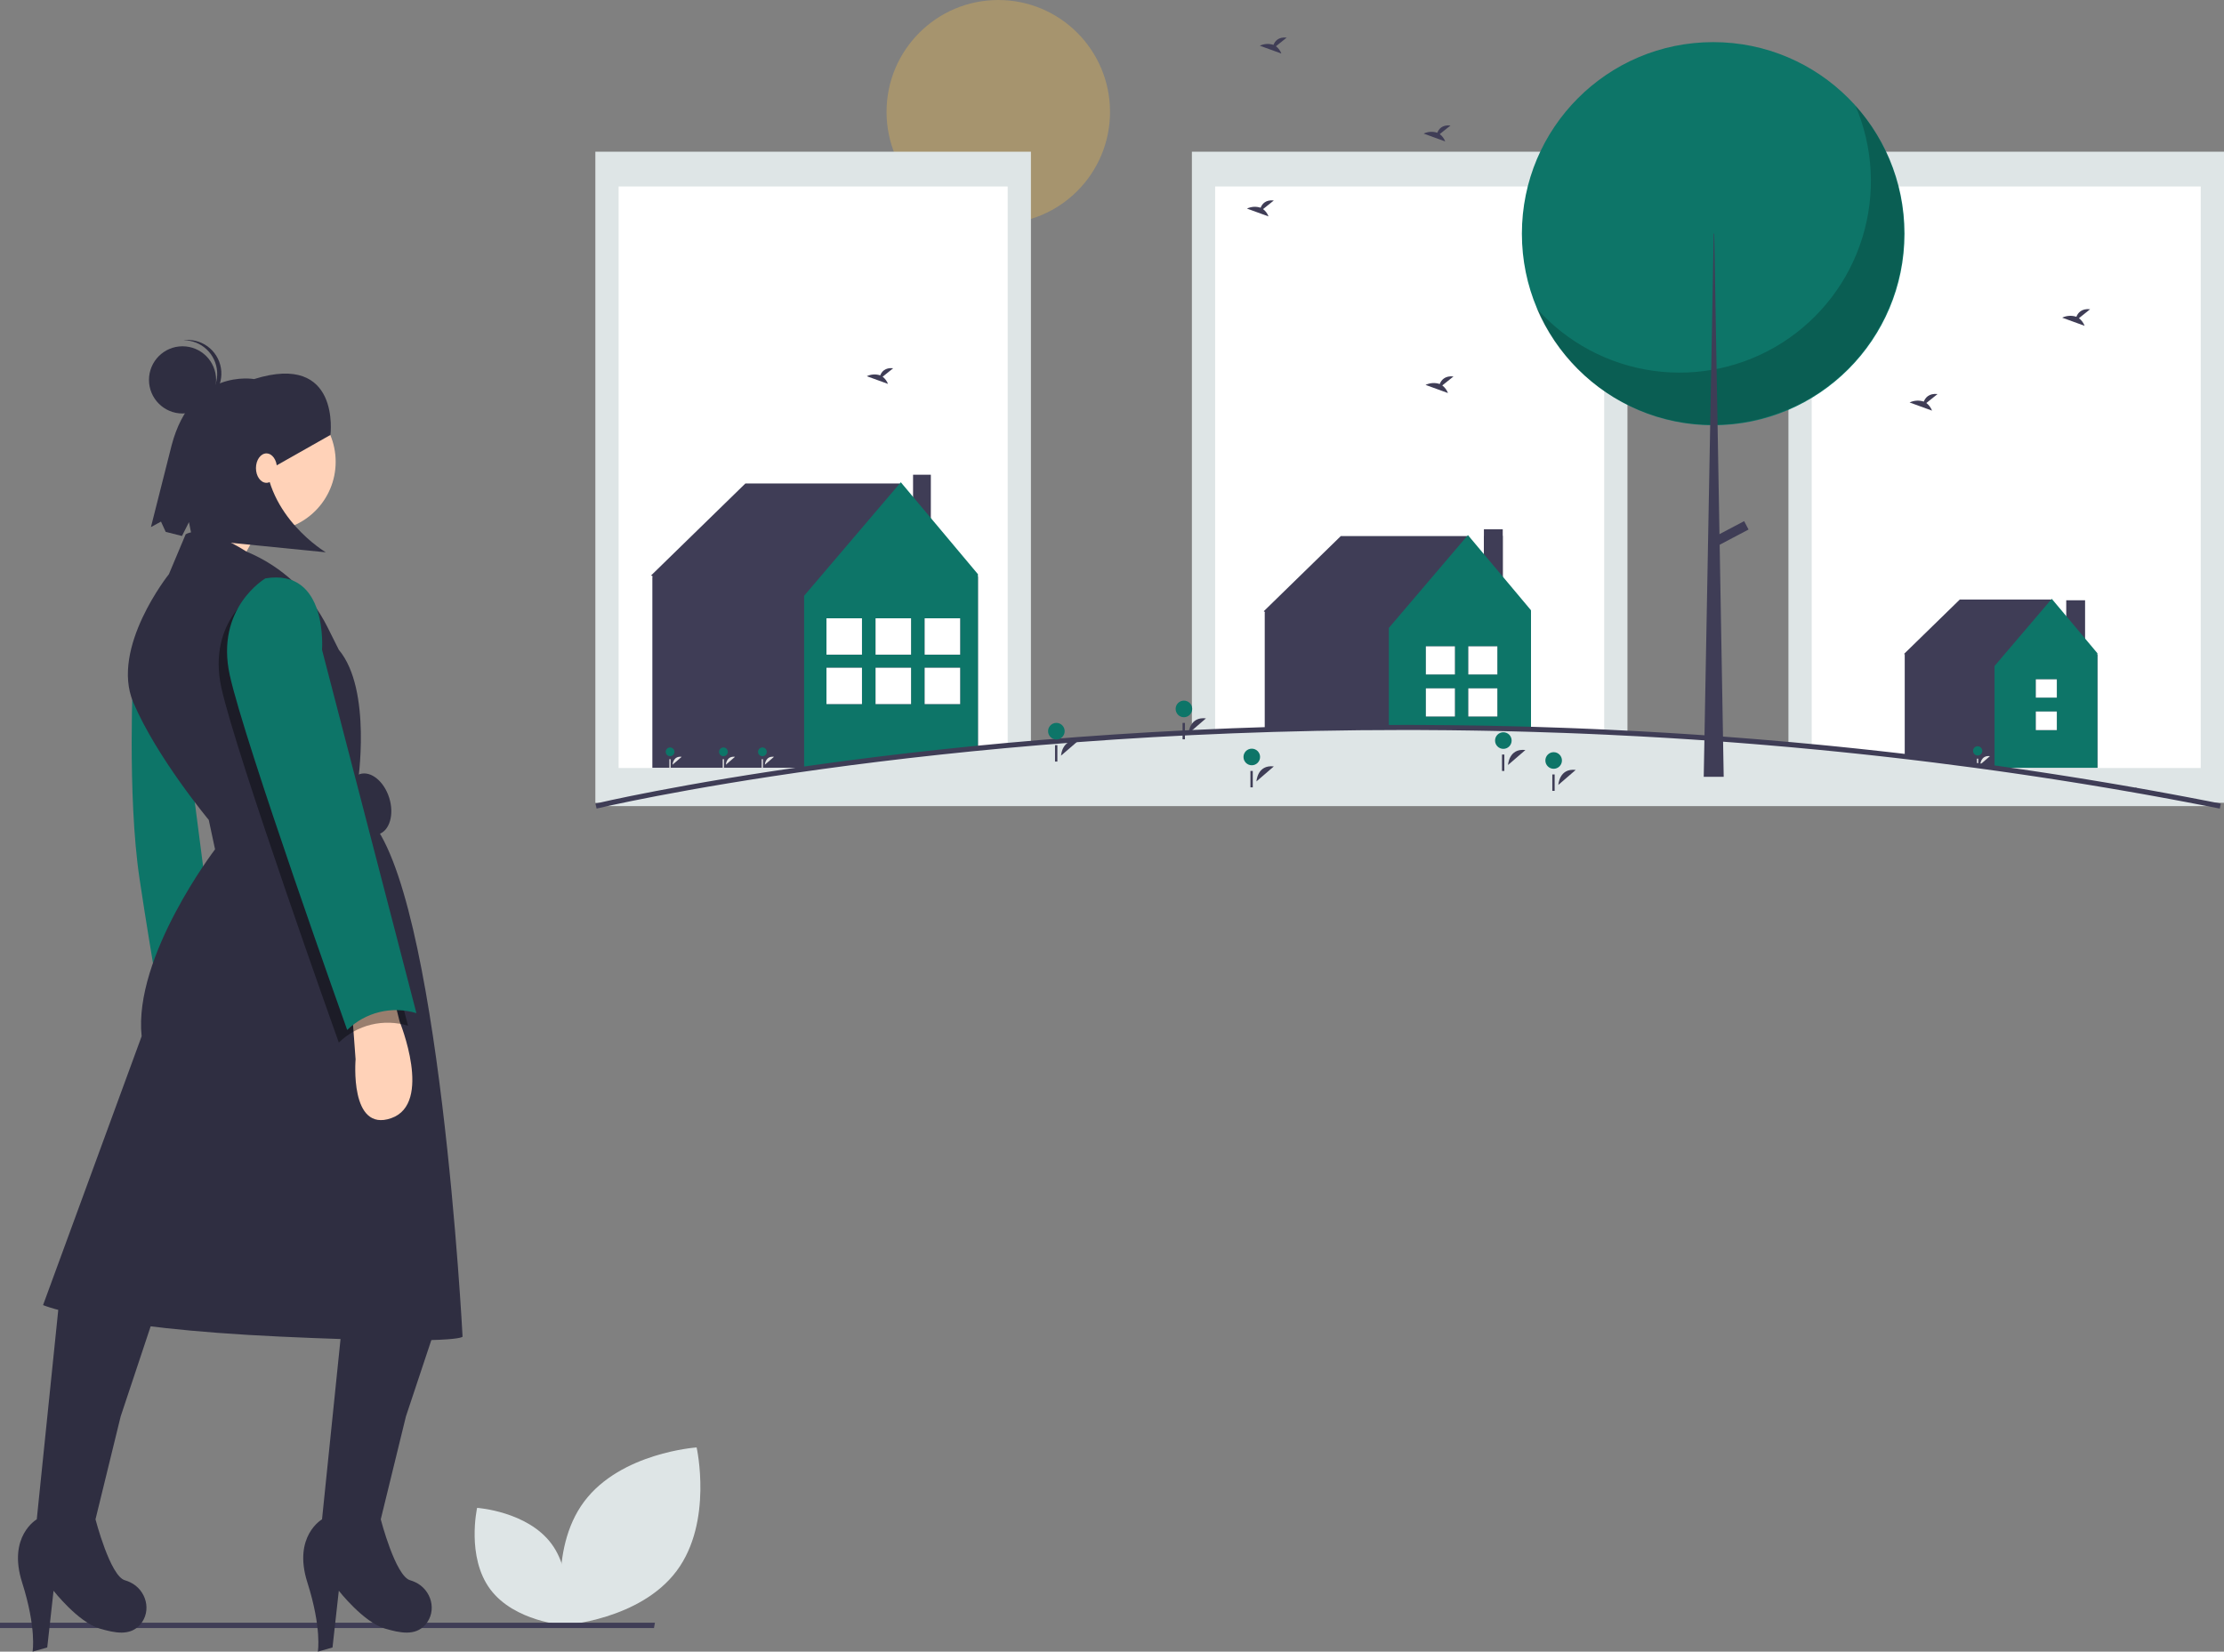 <svg width="680" height="505" viewBox="0 0 680 505" fill="none" xmlns="http://www.w3.org/2000/svg">
<rect x="0" y="0" width="680" height="505" fill="#808080" stroke="none"/>
<g clip-path="url(#clip0)">
<path d="M206.896 480.3C195.709 495.302 172.487 496.881 172.487 496.881C172.487 496.881 167.402 474.137 178.589 459.136C189.776 444.134 212.998 442.555 212.998 442.555C212.998 442.555 218.082 465.298 206.896 480.3Z" fill="#DEE5E6"/>
<path d="M149.907 485.94C157.289 495.839 172.612 496.881 172.612 496.881C172.612 496.881 175.967 481.873 168.585 471.974C161.203 462.075 145.88 461.033 145.88 461.033C145.88 461.033 142.525 476.041 149.907 485.94Z" fill="#DEE5E6"/>
<path d="M199.956 497.783H0V496.147H200.253L199.956 497.783Z" fill="#3F3D56"/>
<path d="M680 46.385H546.823V245.452H680V46.385Z" fill="#DEE5E6"/>
<path d="M672.889 57.015H553.935V234.822H672.889V57.015Z" fill="white"/>
<path d="M637.524 183.535H631.766V203.493H637.524V183.535Z" fill="#3F3D56"/>
<path d="M641.447 200.566L627.115 183.314H599.213L582.161 199.945L582.506 200.166H582.382V234.759H641.288V200.166L641.447 200.566Z" fill="#3F3D56"/>
<path d="M627.337 183.092L609.843 203.63V234.759H641.289V199.723L627.337 183.092Z" fill="#0D7568"/>
<path d="M628.887 217.544H622.465V223.228H628.887V217.544Z" fill="#3F3D56"/>
<path d="M628.887 207.706H622.465V213.3H628.887V207.706Z" fill="#3F3D56"/>
<path d="M628.887 217.544H622.465V223.228H628.887V217.544Z" fill="white"/>
<path d="M628.887 207.706H622.465V213.3H628.887V207.706Z" fill="white"/>
<path d="M605.481 233.745C605.481 233.745 605.619 230.856 608.441 231.192L605.481 233.745Z" fill="#E6E6E6"/>
<path d="M604.684 230.996C605.464 230.996 606.097 230.362 606.097 229.581C606.097 228.8 605.464 228.167 604.684 228.167C603.904 228.167 603.271 228.8 603.271 229.581C603.271 230.362 603.904 230.996 604.684 230.996Z" fill="#0D7568"/>
<path d="M604.853 231.963H604.454V234.758H604.853V231.963Z" fill="#E6E6E6"/>
<path d="M497.605 46.385H364.428V245.452H497.605V46.385Z" fill="#DEE5E6"/>
<path d="M490.493 57.015H371.539V234.822H490.493V57.015Z" fill="white"/>
<path d="M588.993 123.223L592.421 120.478C589.758 120.184 588.664 121.638 588.216 122.789C586.787 122.314 585.231 122.41 583.871 123.058L590.729 125.551C590.383 124.625 589.781 123.818 588.993 123.223Z" fill="#3F3D56"/>
<path d="M440.986 117.848L444.414 115.102C441.751 114.808 440.657 116.262 440.209 117.413C438.78 116.939 437.224 117.035 435.864 117.682L442.722 120.175C442.376 119.25 441.774 118.442 440.986 117.848Z" fill="#3F3D56"/>
<path d="M635.643 97.292L639.071 94.547C636.408 94.253 635.314 95.707 634.866 96.858C633.438 96.383 631.881 96.479 630.521 97.126L637.38 99.62C637.034 98.694 636.431 97.887 635.643 97.292Z" fill="#3F3D56"/>
<path d="M459.472 163.824H453.714V183.782H459.472V163.824Z" fill="#3F3D56"/>
<path d="M459.472 161.829H453.714V181.786H459.472V161.829Z" fill="#3F3D56"/>
<path d="M468.172 187.283L448.519 163.909H409.958L386.394 186.893L386.869 187.199H386.699V235.005H468.105V187.199L468.172 187.283Z" fill="#3F3D56"/>
<path d="M448.825 163.603L424.648 191.986V235.005H468.106V186.586L448.825 163.603Z" fill="#0D7568"/>
<path d="M444.842 210.466H435.967V219.07H444.842V210.466Z" fill="#3F3D56"/>
<path d="M444.842 197.618H435.967V206.222H444.842V197.618Z" fill="#3F3D56"/>
<path d="M444.842 210.466H435.967V219.07H444.842V210.466Z" fill="white"/>
<path d="M444.842 197.618H435.967V206.222H444.842V197.618Z" fill="white"/>
<path d="M457.822 210.466H448.947V219.07H457.822V210.466Z" fill="#3F3D56"/>
<path d="M457.822 197.618H448.947V206.222H457.822V197.618Z" fill="#3F3D56"/>
<path d="M457.822 210.466H448.947V219.07H457.822V210.466Z" fill="white"/>
<path d="M457.822 197.618H448.947V206.222H457.822V197.618Z" fill="white"/>
<path opacity="0.3" d="M305.231 68.423C324.1 68.423 339.396 53.106 339.396 34.211C339.396 15.317 324.1 0 305.231 0C286.362 0 271.065 15.317 271.065 34.211C271.065 53.106 286.362 68.423 305.231 68.423Z" fill="#FFC143"/>
<path d="M315.21 46.385H182.033V245.452H315.21V46.385Z" fill="#DEE5E6"/>
<path d="M308.099 57.015H189.145V234.822H308.099V57.015Z" fill="white"/>
<path d="M299.04 176.426L275.056 147.826H227.904L199.088 175.931L199.671 176.305H199.463V234.763H299.006V176.305L299.04 176.426Z" fill="#3F3D56"/>
<path d="M269.868 115.182L273.104 112.59C270.59 112.312 269.557 113.685 269.134 114.772C267.785 114.323 266.315 114.414 265.031 115.025L271.507 117.379C271.18 116.506 270.612 115.743 269.868 115.182Z" fill="#3F3D56"/>
<path d="M284.61 145.148H279.174V163.992H284.61V145.148Z" fill="#3F3D56"/>
<path d="M275.43 147.451L245.866 182.158V234.763H299.006V175.556L275.43 147.451Z" fill="#0D7568"/>
<path d="M221.944 233.805C221.944 233.805 222.074 231.078 224.739 231.395L221.944 233.805Z" fill="#E6E6E6"/>
<path d="M221.191 231.21C221.928 231.21 222.525 230.612 222.525 229.874C222.525 229.137 221.928 228.539 221.191 228.539C220.455 228.539 219.857 229.137 219.857 229.874C219.857 230.612 220.455 231.21 221.191 231.21Z" fill="#0D7568"/>
<path d="M221.351 232.123H220.975V234.762H221.351V232.123Z" fill="#E6E6E6"/>
<path d="M233.863 233.805C233.863 233.805 233.993 231.078 236.658 231.395L233.863 233.805Z" fill="#E6E6E6"/>
<path d="M233.11 231.21C233.847 231.21 234.444 230.612 234.444 229.874C234.444 229.137 233.847 228.539 233.11 228.539C232.374 228.539 231.776 229.137 231.776 229.874C231.776 230.612 232.374 231.21 233.11 231.21Z" fill="#0D7568"/>
<path d="M233.269 232.123H232.893V234.762H233.269V232.123Z" fill="#E6E6E6"/>
<path d="M205.635 233.805C205.635 233.805 205.765 231.078 208.43 231.395L205.635 233.805Z" fill="#E6E6E6"/>
<path d="M204.882 231.21C205.618 231.21 206.215 230.612 206.215 229.874C206.215 229.137 205.618 228.539 204.882 228.539C204.145 228.539 203.548 229.137 203.548 229.874C203.548 230.612 204.145 231.21 204.882 231.21Z" fill="#0D7568"/>
<path d="M205.041 232.123H204.664V234.762H205.041V232.123Z" fill="#E6E6E6"/>
<path d="M263.551 189.046H252.698V200.158H263.551V189.046Z" fill="#3F3D56"/>
<path d="M263.551 204.165H252.698V215.277H263.551V204.165Z" fill="#3F3D56"/>
<path d="M263.551 189.046H252.698V200.158H263.551V189.046Z" fill="white"/>
<path d="M263.551 204.165H252.698V215.277H263.551V204.165Z" fill="white"/>
<path d="M278.561 189.046H267.708V200.158H278.561V189.046Z" fill="#3F3D56"/>
<path d="M278.561 204.165H267.708V215.277H278.561V204.165Z" fill="#3F3D56"/>
<path d="M278.561 189.046H267.708V200.158H278.561V189.046Z" fill="white"/>
<path d="M278.561 204.165H267.708V215.277H278.561V204.165Z" fill="white"/>
<path d="M293.569 189.046H282.717V200.158H293.569V189.046Z" fill="#3F3D56"/>
<path d="M293.569 204.165H282.717V215.277H293.569V204.165Z" fill="#3F3D56"/>
<path d="M293.569 189.046H282.717V200.158H293.569V189.046Z" fill="white"/>
<path d="M293.569 204.165H282.717V215.277H293.569V204.165Z" fill="white"/>
<path d="M678.863 246.465H182.238C182.238 246.465 283.07 222.152 431.584 222.428C432.417 222.428 433.251 222.43 434.084 222.435C437.047 222.446 440.026 222.466 443.023 222.496C445.369 222.521 447.725 222.552 450.09 222.589C451.112 222.603 452.134 222.621 453.161 222.639C453.572 222.646 453.977 222.653 454.383 222.66C455.325 222.678 456.272 222.697 457.226 222.718C459.012 222.754 460.805 222.794 462.603 222.84C464.178 222.879 465.761 222.922 467.352 222.969C467.957 222.983 468.574 223.001 469.184 223.022C472.067 223.105 474.961 223.2 477.867 223.309C478.54 223.334 479.214 223.359 479.893 223.384C480.824 223.416 481.76 223.456 482.69 223.492C483.923 223.542 485.156 223.593 486.389 223.646C487.993 223.714 489.592 223.785 491.196 223.861C494.552 224.015 497.928 224.184 501.322 224.369C503.845 224.502 506.376 224.645 508.914 224.799C509.993 224.864 511.078 224.932 512.162 225C513.824 225.1 515.488 225.206 517.157 225.319C518.219 225.39 519.286 225.462 520.348 225.534C521.633 225.619 522.911 225.709 524.196 225.802C525.474 225.895 526.764 225.988 528.049 226.085C529.339 226.182 530.629 226.28 531.919 226.379C533.215 226.479 534.505 226.58 535.801 226.687C537.079 226.787 538.358 226.895 539.642 227.002C545.111 227.457 550.619 227.953 556.168 228.489C557.23 228.589 558.303 228.693 559.37 228.801C560.472 228.908 561.577 229.019 562.687 229.134C564.228 229.288 565.775 229.448 567.328 229.614C568.658 229.754 569.99 229.896 571.324 230.04C572.528 230.169 573.744 230.302 574.954 230.438L575.331 230.481C576.667 230.628 578.008 230.782 579.344 230.936C580.685 231.09 582.032 231.247 583.374 231.405C584.721 231.563 586.068 231.724 587.415 231.889C588.768 232.053 590.115 232.218 591.468 232.387C592.524 232.519 593.575 232.652 594.631 232.784C595.156 232.852 595.681 232.917 596.206 232.985C597.336 233.132 598.47 233.28 599.608 233.429C600.967 233.608 602.327 233.788 603.69 233.97C603.844 233.991 603.992 234.013 604.146 234.031C606.259 234.317 608.372 234.609 610.488 234.905C610.774 234.944 611.065 234.987 611.356 235.027C612.463 235.181 613.571 235.338 614.678 235.5C615.786 235.661 616.893 235.818 618.006 235.983C618.052 235.987 618.098 235.994 618.143 236.001C619.713 236.23 621.277 236.463 622.853 236.703C623.635 236.818 624.417 236.936 625.199 237.058C626.272 237.219 627.339 237.384 628.413 237.552C629.115 237.663 629.817 237.774 630.525 237.885C631.044 237.961 631.564 238.043 632.083 238.129C633.179 238.297 634.277 238.472 635.377 238.652C636.398 238.817 637.42 238.983 638.442 239.15C638.471 239.153 638.5 239.158 638.528 239.164C638.773 239.204 639.013 239.243 639.258 239.283C640.006 239.404 640.754 239.53 641.507 239.655C642.278 239.784 643.054 239.913 643.831 240.046C644.51 240.16 645.195 240.275 645.874 240.393C645.894 240.393 645.913 240.396 645.931 240.4C646.028 240.415 646.126 240.432 646.223 240.45C647.01 240.583 647.798 240.715 648.586 240.855C649.374 240.991 650.161 241.127 650.955 241.267C651.035 241.278 651.115 241.292 651.194 241.307C651.805 241.41 652.416 241.518 653.027 241.629C653.027 241.629 653.027 241.625 653.033 241.629C653.381 241.686 653.729 241.751 654.077 241.812C655.008 241.976 655.938 242.142 656.869 242.31C657.468 242.417 658.073 242.525 658.672 242.636C660.345 242.94 662.021 243.247 663.701 243.556C665.38 243.868 667.064 244.183 668.742 244.502C669.752 244.692 670.757 244.885 671.767 245.082C672.715 245.261 673.663 245.444 674.61 245.63C676.026 245.906 677.447 246.182 678.863 246.465Z" fill="#DEE5E6"/>
<path d="M678.711 247.227C677.451 246.975 676.188 246.729 674.927 246.484L674.461 246.393C673.515 246.206 672.569 246.024 671.623 245.846C670.61 245.648 669.607 245.455 668.599 245.266C666.92 244.947 665.24 244.631 663.56 244.32C662.09 244.047 660.622 243.778 659.155 243.513L658.533 243.4C658.021 243.305 657.506 243.213 656.995 243.121L656.732 243.074C655.885 242.921 655.04 242.77 654.195 242.621L653.802 242.552V242.56L652.888 242.393L652.838 242.384L652.75 242.368C652.188 242.267 651.626 242.168 651.064 242.072C650.984 242.058 650.918 242.046 650.853 242.037L648.454 241.621C647.702 241.487 646.954 241.361 646.206 241.235L646.093 241.216C645.994 241.198 645.905 241.181 645.817 241.169C645.142 241.054 644.538 240.952 643.938 240.851L638.316 239.916C637.295 239.748 636.274 239.582 635.253 239.419C634.153 239.24 633.057 239.066 631.966 238.897C631.442 238.81 630.928 238.729 630.414 238.654L628.291 238.319C627.221 238.151 626.155 237.987 625.083 237.826C624.3 237.704 623.52 237.586 622.74 237.472C621.162 237.231 619.599 236.999 618.031 236.77L617.893 236.752C617.179 236.646 616.467 236.542 615.758 236.441L614.567 236.268C613.461 236.107 612.355 235.95 611.249 235.796L610.382 235.674C608.263 235.377 606.15 235.086 604.042 234.8C603.922 234.787 603.792 234.769 603.659 234.75L591.372 233.157C590.02 232.989 588.673 232.825 587.321 232.66C585.975 232.495 584.629 232.334 583.283 232.176C581.942 232.019 580.595 231.861 579.255 231.707C577.921 231.553 576.58 231.399 575.246 231.253L574.865 231.209C573.659 231.074 572.443 230.941 571.241 230.812C569.991 230.675 568.745 230.542 567.504 230.413L567.247 230.386C565.694 230.222 564.149 230.062 562.609 229.907C561.501 229.792 560.396 229.681 559.295 229.573C558.227 229.466 557.155 229.362 556.095 229.262C550.665 228.736 545.109 228.237 539.577 227.777C538.27 227.667 537.005 227.561 535.74 227.461C534.441 227.354 533.154 227.254 531.859 227.153C530.57 227.053 529.281 226.955 527.991 226.86C526.84 226.773 525.685 226.689 524.538 226.606L524.139 226.577C522.857 226.484 521.579 226.394 520.297 226.309L517.105 226.093C515.44 225.983 513.777 225.876 512.115 225.775L511.826 225.757C510.838 225.695 509.852 225.634 508.868 225.574C506.33 225.424 503.802 225.281 501.282 225.145C497.891 224.959 494.517 224.789 491.16 224.636C489.557 224.561 487.959 224.49 486.356 224.421C485.237 224.373 484.119 224.326 483.001 224.281L481.715 224.231C481.098 224.206 480.481 224.182 479.866 224.16L477.838 224.085C474.934 223.978 472.043 223.882 469.163 223.799C468.549 223.777 467.936 223.759 467.334 223.745C465.738 223.698 464.158 223.655 462.583 223.616C460.787 223.573 458.996 223.533 457.21 223.494L453.147 223.416C452.121 223.398 451.098 223.381 450.08 223.365C447.71 223.326 445.36 223.297 443.015 223.272C440.019 223.24 437.041 223.22 434.081 223.211L433.853 223.21C433.097 223.207 432.34 223.205 431.584 223.204C430.76 223.203 429.929 223.202 429.108 223.202C283.715 223.202 183.422 246.979 182.42 247.22L182.057 245.71C183.06 245.468 283.548 221.648 429.108 221.648C429.939 221.648 430.751 221.649 431.585 221.65C432.342 221.65 433.1 221.653 433.859 221.657L434.087 221.658C437.051 221.669 440.032 221.689 443.031 221.719C445.379 221.744 447.732 221.773 450.103 221.812C451.124 221.826 452.147 221.843 453.174 221.862L457.243 221.941C459.029 221.977 460.821 222.018 462.621 222.063C464.199 222.102 465.783 222.145 467.375 222.192C467.979 222.206 468.598 222.224 469.212 222.246C472.091 222.328 474.985 222.424 477.895 222.532L479.922 222.607C480.537 222.629 481.158 222.653 481.777 222.678L483.064 222.729C484.184 222.775 485.303 222.821 486.422 222.869C488.028 222.938 489.626 223.009 491.232 223.084C494.59 223.238 497.968 223.408 501.365 223.593C503.888 223.726 506.419 223.87 508.959 224.024C509.944 224.082 510.932 224.143 511.923 224.206L512.21 224.224C513.872 224.325 515.538 224.431 517.209 224.543L520.4 224.759C521.685 224.844 522.966 224.934 524.251 225.027L524.65 225.056C525.799 225.14 526.955 225.224 528.107 225.311C529.397 225.407 530.688 225.505 531.979 225.604C533.276 225.705 534.567 225.805 535.864 225.913C537.129 226.012 538.397 226.116 539.67 226.225C545.245 226.689 550.808 227.189 556.243 227.715C557.304 227.816 558.379 227.92 559.448 228.027C560.549 228.135 561.657 228.246 562.766 228.361C564.307 228.515 565.854 228.675 567.41 228.841L567.667 228.868C568.911 228.999 570.159 229.132 571.409 229.268C572.612 229.397 573.828 229.529 575.041 229.666L575.419 229.709C576.752 229.856 578.095 230.01 579.433 230.164C580.774 230.318 582.121 230.476 583.464 230.633C584.813 230.791 586.161 230.952 587.509 231.117C588.863 231.282 590.21 231.447 591.564 231.616L603.875 233.211C603.996 233.228 604.113 233.245 604.235 233.259C606.364 233.547 608.477 233.838 610.596 234.135L611.46 234.256C612.572 234.411 613.682 234.569 614.79 234.731L615.979 234.903C616.691 235.006 617.405 235.11 618.12 235.215C618.139 235.221 618.198 235.223 618.264 235.234C619.826 235.462 621.395 235.695 622.969 235.935C623.749 236.049 624.532 236.167 625.318 236.29C626.388 236.451 627.457 236.616 628.532 236.785L630.645 237.118C631.16 237.192 631.685 237.275 632.21 237.363C633.298 237.53 634.396 237.704 635.501 237.885C636.523 238.05 637.545 238.216 638.568 238.383C638.618 238.389 638.667 238.398 638.716 238.41L644.195 239.319C644.777 239.417 645.361 239.515 645.941 239.616L646.085 239.639C646.151 239.647 646.256 239.666 646.362 239.686L646.463 239.703C647.216 239.83 647.968 239.956 648.722 240.09L651.089 240.502C651.145 240.509 651.234 240.524 651.323 240.54C651.847 240.629 652.369 240.721 652.891 240.815L653.051 240.726L653.311 240.888C653.491 240.918 653.67 240.95 653.849 240.982L654.467 241.091C655.313 241.242 656.159 241.393 657.006 241.545L657.268 241.592C657.783 241.684 658.3 241.776 658.813 241.871L659.433 241.984C660.9 242.251 662.37 242.521 663.843 242.792C665.522 243.104 667.208 243.419 668.887 243.739C669.897 243.928 670.904 244.122 671.916 244.32C672.86 244.498 673.81 244.681 674.76 244.868L675.223 244.959C676.486 245.204 677.753 245.451 679.014 245.703L678.711 247.227Z" fill="#3F3D56"/>
<path d="M523.818 130.021C556.123 130.021 582.311 103.798 582.311 71.45C582.311 39.102 556.123 12.879 523.818 12.879C491.513 12.879 465.325 39.102 465.325 71.45C465.325 103.798 491.513 130.021 523.818 130.021Z" fill="#0D7568"/>
<path opacity="0.2" d="M567.328 32.329C572.785 45.109 573.525 59.415 569.417 72.691C565.309 85.967 556.62 97.348 544.904 104.8C533.187 112.251 519.207 115.289 505.46 113.369C491.713 111.449 479.095 104.697 469.862 94.319C473.195 102.127 478.184 109.116 484.482 114.802C490.78 120.488 498.238 124.735 506.337 127.248C514.437 129.761 522.986 130.481 531.392 129.358C539.797 128.234 547.858 125.294 555.016 120.742C562.174 116.189 568.258 110.133 572.847 102.992C577.435 95.851 580.418 87.796 581.589 79.386C582.761 70.976 582.092 62.412 579.629 54.287C577.167 46.161 572.97 38.669 567.328 32.329Z" fill="black"/>
<path d="M523.979 71.45H524.139L527.032 237.509H520.926L523.979 71.45Z" fill="#3F3D56"/>
<path d="M534.63 161.902L533.282 159.339L523.613 164.436L524.961 166.999L534.63 161.902Z" fill="#3F3D56"/>
<path d="M384.17 238.915C384.17 238.915 384.417 233.731 389.482 234.334L384.17 238.915Z" fill="#3F3D56"/>
<path d="M382.739 233.982C384.139 233.982 385.274 232.846 385.274 231.444C385.274 230.042 384.139 228.906 382.739 228.906C381.339 228.906 380.204 230.042 380.204 231.444C380.204 232.846 381.339 233.982 382.739 233.982Z" fill="#0D7568"/>
<path d="M383.042 235.718H382.326V240.733H383.042V235.718Z" fill="#3F3D56"/>
<path d="M476.471 239.99C476.471 239.99 476.718 234.806 481.782 235.409L476.471 239.99Z" fill="#3F3D56"/>
<path d="M475.04 235.057C476.44 235.057 477.574 233.92 477.574 232.519C477.574 231.117 476.44 229.98 475.04 229.98C473.64 229.98 472.505 231.117 472.505 232.519C472.505 233.92 473.64 235.057 475.04 235.057Z" fill="#0D7568"/>
<path d="M475.342 236.793H474.627V241.808H475.342V236.793Z" fill="#3F3D56"/>
<path d="M324.425 231.034C324.425 231.034 324.672 225.85 329.736 226.453L324.425 231.034Z" fill="#3F3D56"/>
<path d="M322.994 226.101C324.394 226.101 325.529 224.964 325.529 223.563C325.529 222.161 324.394 221.024 322.994 221.024C321.594 221.024 320.459 222.161 320.459 223.563C320.459 224.964 321.594 226.101 322.994 226.101Z" fill="#0D7568"/>
<path d="M323.298 227.837H322.582V232.852H323.298V227.837Z" fill="#3F3D56"/>
<path d="M363.42 224.227C363.42 224.227 363.667 219.044 368.732 219.646L363.42 224.227Z" fill="#3F3D56"/>
<path d="M361.989 219.294C363.389 219.294 364.524 218.158 364.524 216.756C364.524 215.354 363.389 214.218 361.989 214.218C360.589 214.218 359.454 215.354 359.454 216.756C359.454 218.158 360.589 219.294 361.989 219.294Z" fill="#0D7568"/>
<path d="M362.293 221.03H361.577V226.046H362.293V221.03Z" fill="#3F3D56"/>
<path d="M461.087 233.9C461.087 233.9 461.334 228.716 466.399 229.319L461.087 233.9Z" fill="#3F3D56"/>
<path d="M459.656 228.967C461.056 228.967 462.191 227.83 462.191 226.429C462.191 225.027 461.056 223.89 459.656 223.89C458.256 223.89 457.121 225.027 457.121 226.429C457.121 227.83 458.256 228.967 459.656 228.967Z" fill="#0D7568"/>
<path d="M459.959 230.703H459.243V235.718H459.959V230.703Z" fill="#3F3D56"/>
<path d="M390.123 14.138L393.417 11.5C390.858 11.218 389.807 12.615 389.377 13.721C388.004 13.265 386.508 13.357 385.202 13.979L391.792 16.374C391.459 15.485 390.88 14.709 390.123 14.138Z" fill="#3F3D56"/>
<path d="M440.209 41.006L443.503 38.368C440.944 38.085 439.893 39.483 439.463 40.589C438.09 40.132 436.594 40.225 435.288 40.847L441.878 43.242C441.545 42.353 440.966 41.577 440.209 41.006Z" fill="#3F3D56"/>
<path d="M386.188 63.932L389.481 61.295C386.923 61.012 385.872 62.409 385.441 63.515C384.069 63.059 382.573 63.152 381.267 63.773L387.856 66.169C387.524 65.28 386.945 64.504 386.188 63.932Z" fill="#3F3D56"/>
<path d="M115.747 255.075C119.13 254.022 120.593 249.05 119.016 243.97C117.439 238.889 113.419 235.624 110.036 236.677C106.654 237.73 105.191 242.702 106.768 247.782C108.345 252.863 112.365 256.128 115.747 255.075Z" fill="#2F2E41"/>
<path d="M40.742 204.455C40.742 204.455 38.818 242.986 42.666 268.674C46.514 294.361 51.003 318.765 51.003 318.765C51.003 318.765 61.906 310.416 68.319 312.985L56.775 223.72L40.742 204.455Z" fill="#0D7568"/>
<path d="M81.467 162.391C93.155 162.391 102.631 152.903 102.631 141.199C102.631 129.494 93.155 120.006 81.467 120.006C69.778 120.006 60.303 129.494 60.303 141.199C60.303 152.903 69.778 162.391 81.467 162.391Z" fill="#FFD2B8"/>
<path d="M67.678 146.657L58.699 169.777L71.526 175.556L84.352 152.437L67.678 146.657Z" fill="#FFD2B8"/>
<path d="M75.356 168.654C75.356 168.654 62.547 160.143 56.776 163.354L51.645 175.556C51.645 175.556 33.688 198.033 40.742 214.73C47.797 231.427 63.83 250.692 63.83 250.692L65.754 259.683C65.754 259.683 40.742 292.435 43.308 316.838L13.165 399.038C13.165 399.038 29.84 406.103 85.635 408.671C141.431 411.24 141.431 408.671 141.431 408.671C141.431 408.671 134.376 271.885 112.571 250.05L109.365 239.775C109.365 239.775 113.854 210.876 103.593 198.675L100.125 191.731C94.917 181.3 86.121 173.105 75.356 168.654Z" fill="#2F2E41"/>
<path d="M107.44 306.563L108.723 323.902C108.723 323.902 106.799 346.379 119.626 341.884C132.452 337.388 122.191 312.343 122.191 312.343L120.267 304.636L107.44 306.563Z" fill="#FFD2B8"/>
<path d="M18.295 395.828L11.241 464.542C11.241 464.542 2.262 469.68 6.751 483.808C11.241 497.936 9.958 505 9.958 505L14.447 503.716L16.371 486.377C16.371 486.377 23.907 496.009 30.48 497.936C35.045 499.274 39.765 500.302 42.867 496.719C46.481 492.546 44.738 486.1 39.742 483.757C39.237 483.519 38.713 483.321 38.176 483.166C33.687 481.881 29.198 464.542 29.198 464.542L36.894 433.075L48.438 398.396L18.295 395.828Z" fill="#2F2E41"/>
<path d="M105.516 395.828L98.461 464.542C98.461 464.542 89.483 469.68 93.972 483.808C98.461 497.936 97.178 505 97.178 505L101.668 503.716L103.592 486.377C103.592 486.377 111.127 496.009 117.701 497.936C122.266 499.274 126.986 500.302 130.088 496.719C133.702 492.546 131.958 486.1 126.963 483.757C126.457 483.519 125.934 483.321 125.397 483.166C120.908 481.881 116.418 464.542 116.418 464.542L124.114 433.075L135.658 398.396L105.516 395.828Z" fill="#2F2E41"/>
<path opacity="0.4" d="M78.581 180.693C78.581 180.693 63.189 189.684 67.678 210.234C72.167 230.784 103.593 318.765 103.593 318.765C106.337 316.089 109.75 314.2 113.473 313.296C117.196 312.393 121.093 312.507 124.757 313.627L95.897 202.528C95.897 202.528 97.821 177.483 78.581 180.693Z" fill="black"/>
<path d="M81.146 176.84C81.146 176.84 65.754 185.831 70.243 206.381C74.733 226.931 106.158 314.912 106.158 314.912C108.903 312.236 112.315 310.347 116.038 309.443C119.761 308.54 123.658 308.654 127.322 309.774L98.462 198.675C98.462 198.675 100.386 173.63 81.146 176.84Z" fill="#0D7568"/>
<path d="M101.032 132.98C101.032 132.98 104.292 107.573 77.69 115.904C77.69 115.904 58.691 112.414 52.46 136.211L46.151 161.156L49.226 159.48L50.659 162.618L55.642 163.881L57.774 159.644L58.805 164.79L99.614 168.863C99.614 168.863 81.336 158.04 81.047 138.642L84.528 142.325L101.032 132.98Z" fill="#2F2E41"/>
<path d="M55.813 126.429C61.48 126.429 66.074 121.828 66.074 116.153C66.074 110.479 61.48 105.878 55.813 105.878C50.146 105.878 45.552 110.479 45.552 116.153C45.552 121.828 50.146 126.429 55.813 126.429Z" fill="#2F2E41"/>
<path d="M66.386 113.638C66.218 111.031 65.063 108.586 63.157 106.802C61.252 105.018 58.739 104.028 56.13 104.034C56.342 104.007 56.552 103.975 56.768 103.961C58.113 103.874 59.461 104.054 60.737 104.489C62.012 104.924 63.19 105.607 64.201 106.498C65.213 107.389 66.04 108.471 66.635 109.681C67.229 110.892 67.58 112.209 67.666 113.555C67.753 114.902 67.573 116.252 67.139 117.529C66.704 118.807 66.022 119.986 65.133 120.999C64.243 122.012 63.163 122.84 61.953 123.436C60.744 124.031 59.429 124.382 58.085 124.468C57.868 124.482 57.656 124.477 57.443 124.477C60.031 124.149 62.397 122.845 64.058 120.831C65.72 118.817 66.552 116.245 66.386 113.638Z" fill="#2F2E41"/>
<path d="M81.466 147.621C83.237 147.621 84.673 145.608 84.673 143.125C84.673 140.643 83.237 138.63 81.466 138.63C79.695 138.63 78.26 140.643 78.26 143.125C78.26 145.608 79.695 147.621 81.466 147.621Z" fill="#FFD2B8"/>
</g>
<defs>
<clipPath id="clip0">
<rect width="680" height="505" fill="white"/>
</clipPath>
</defs>
</svg>
